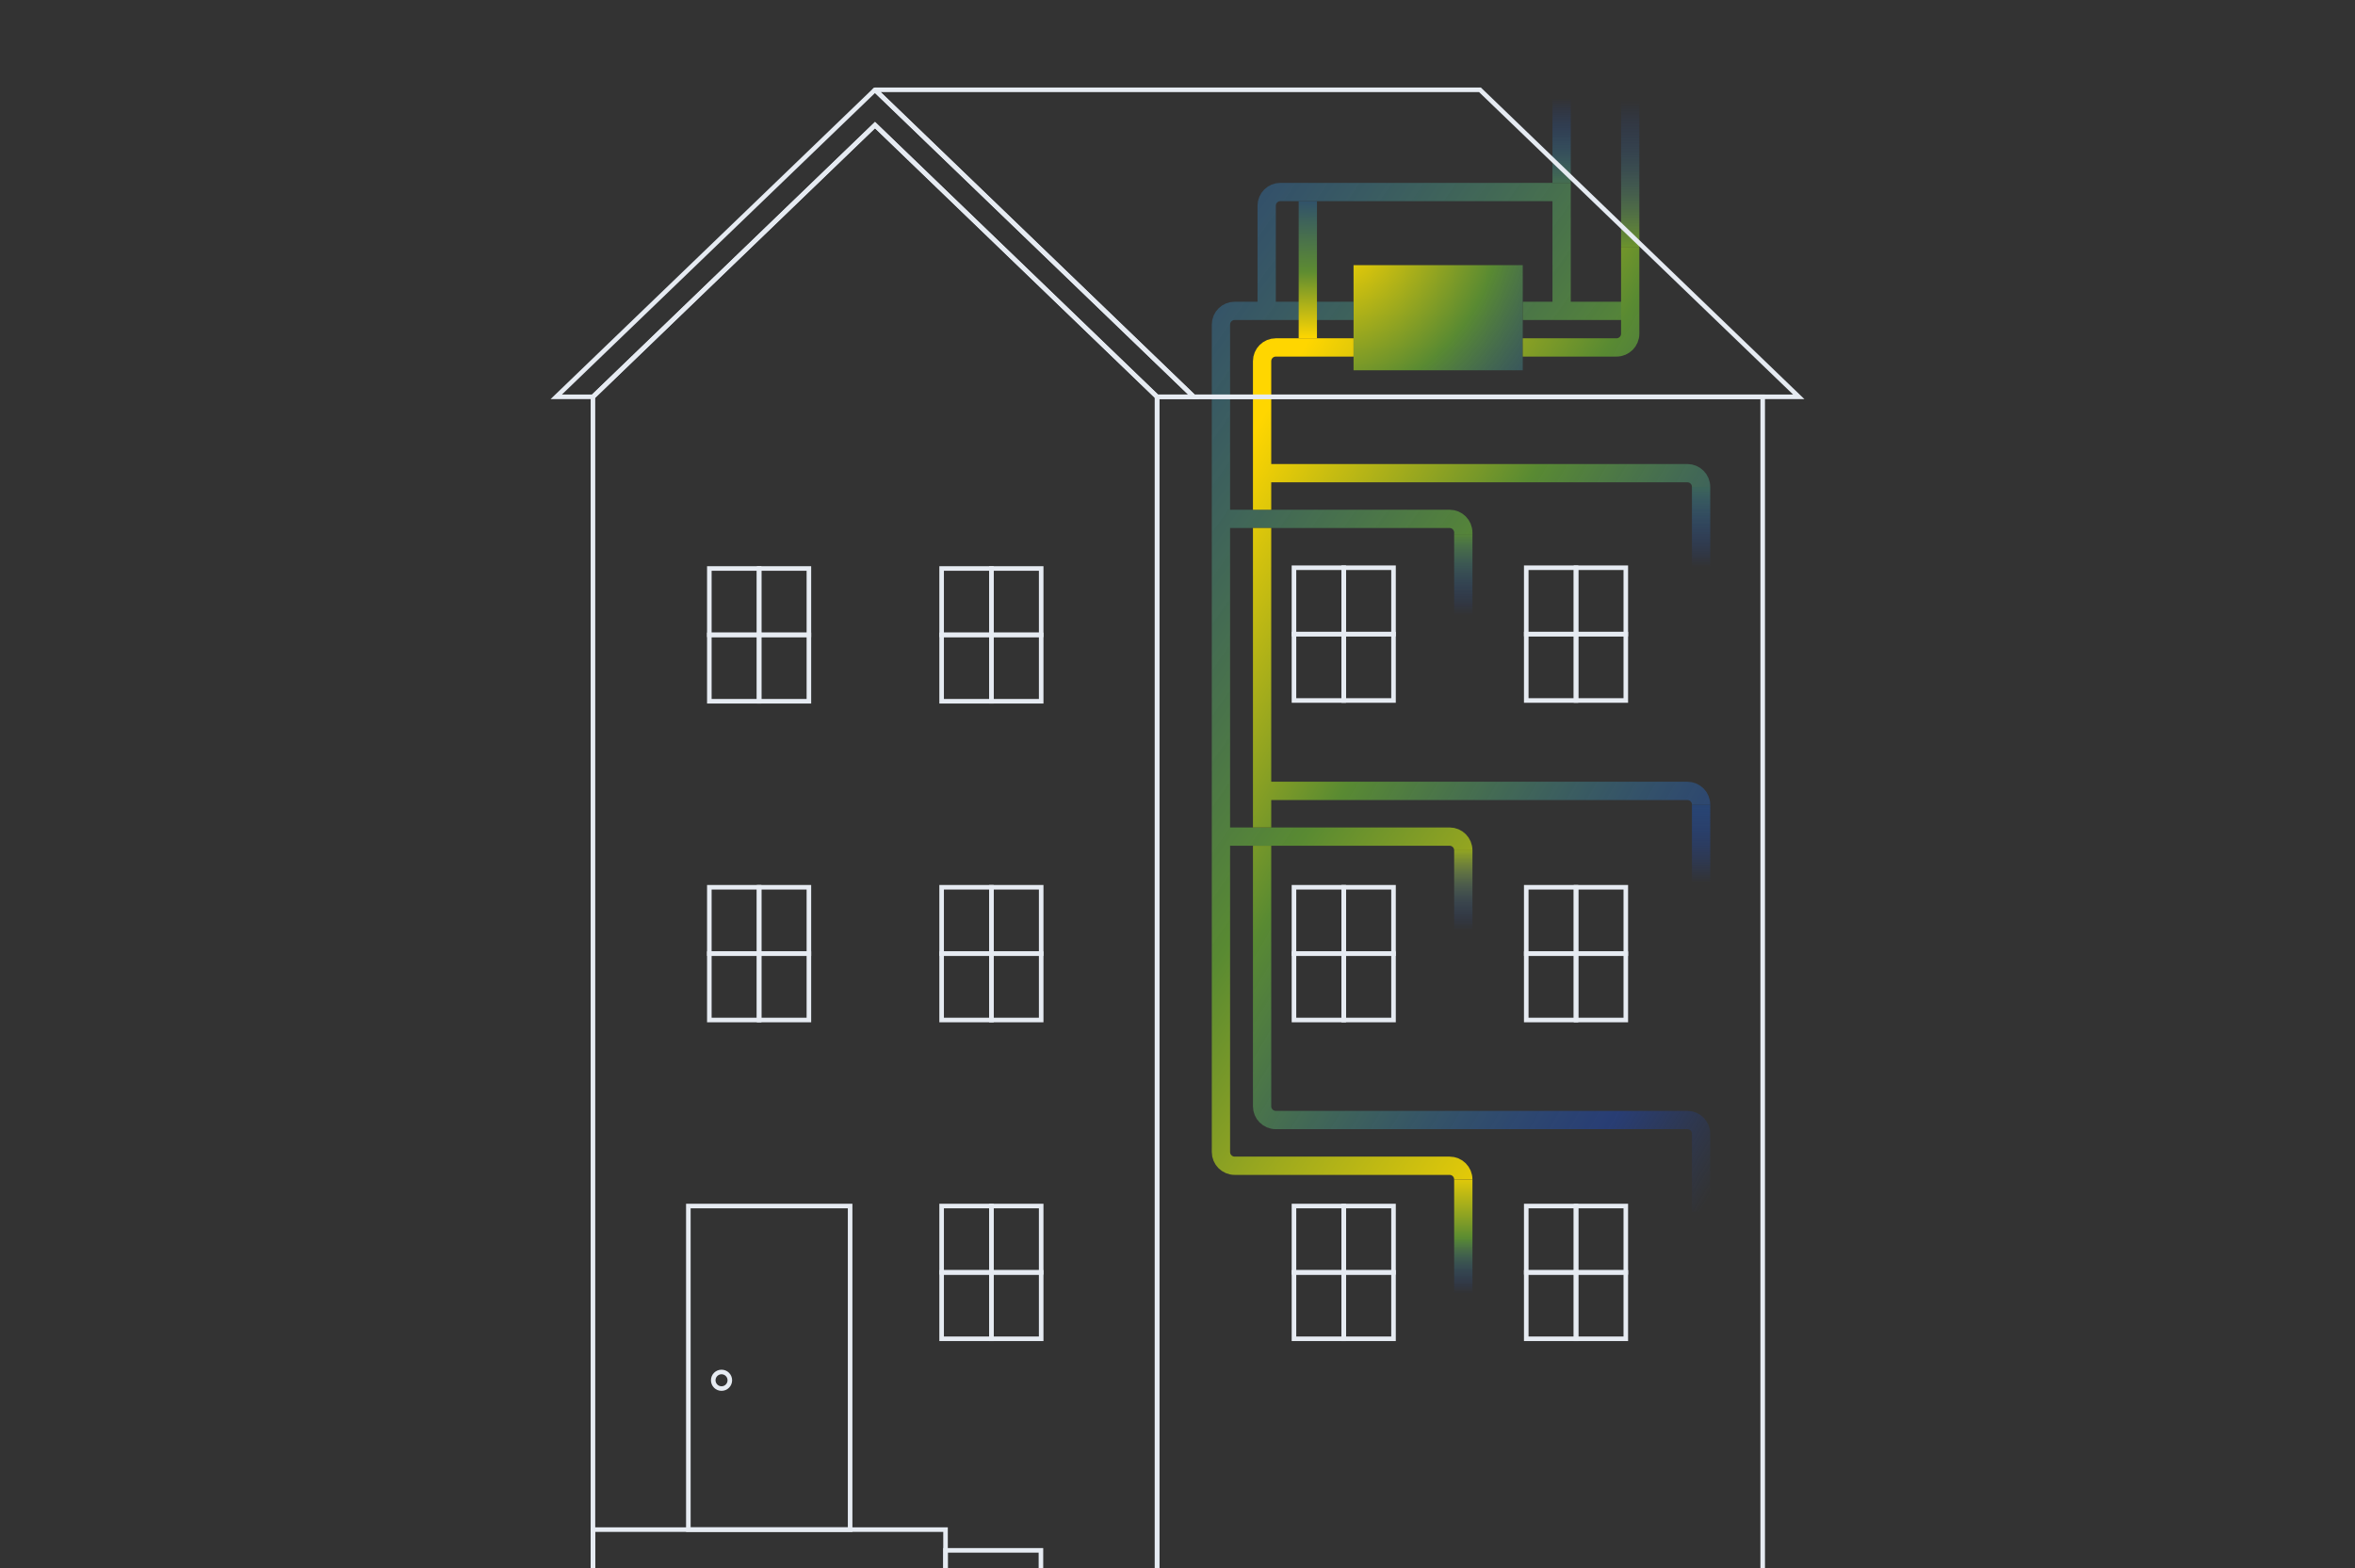 <svg width="515" height="343" viewBox="0 0 515 343" fill="none" xmlns="http://www.w3.org/2000/svg">
<rect x="0" y="0" width="515" height="343" fill="#333333" stroke="none"/>
<g clip-path="url(#clip0_18_2344)">
<rect x="296" y="58" width="37" height="23" fill="url(#paint0_radial_18_2344)"/>
<path d="M333 68H341.5M357 68H341.5M341.5 68V42M341.5 42H280C278.343 42 277 43.343 277 45V68M341.5 42V40M277 68H296M277 68H270C268.343 68 267 69.343 267 71V113.5M320 258V258C320 256.343 318.657 255 317 255H270C268.343 255 267 253.657 267 252V183M267 183H317C318.657 183 320 184.343 320 186V186M267 183V113.5M267 113.5H317C318.657 113.5 320 114.843 320 116.5V117" stroke="url(#paint1_linear_18_2344)" stroke-width="4"/>
<path d="M341.5 21.5V40" stroke="url(#paint2_linear_18_2344)" stroke-width="4"/>
<path d="M333 76H353.5C355.157 76 356.5 74.657 356.5 73V54M296 76H286H279C277.343 76 276 77.343 276 79V103.5M372 265.055V248C372 246.343 370.657 245 369 245H279C277.343 245 276 243.657 276 242V185M276 173H369C370.657 173 372 174.343 372 176V176M276 173V115.5M276 173V181M276 103.5H369C370.657 103.5 372 104.843 372 106.5V106.5M276 103.5V111.5" stroke="url(#paint3_linear_18_2344)" stroke-width="4"/>
<path d="M372 124V106.5" stroke="url(#paint4_linear_18_2344)" stroke-width="4"/>
<path d="M372 193.5V176" stroke="url(#paint5_linear_18_2344)" stroke-width="4"/>
<path d="M320 134.5V117" stroke="url(#paint6_linear_18_2344)" stroke-width="4"/>
<path d="M320 203.5V186" stroke="url(#paint7_linear_18_2344)" stroke-width="4"/>
<path d="M320 282.913L320 258" stroke="url(#paint8_linear_18_2344)" stroke-width="4"/>
<path d="M286 74V44" stroke="url(#paint9_linear_18_2344)" stroke-width="4"/>
<path d="M356.5 21.5V54" stroke="url(#paint10_linear_18_2344)" stroke-width="4"/>
<path d="M129.668 86.802L191.351 27.363L253.034 86.802V343.5H129.668V86.802Z" stroke="#E6EBF2"/>
<path d="M253.034 86.802H385.472V343.5H253.034V86.802Z" stroke="#E6EBF2"/>
<rect x="282.969" y="124.187" width="10.885" height="14.52" stroke="#E6EBF2"/>
<rect x="282.969" y="138.706" width="10.885" height="14.52" stroke="#E6EBF2"/>
<rect x="293.854" y="124.187" width="10.885" height="14.52" stroke="#E6EBF2"/>
<rect x="293.854" y="138.706" width="10.885" height="14.52" stroke="#E6EBF2"/>
<rect x="282.969" y="194.083" width="10.885" height="14.52" stroke="#E6EBF2"/>
<rect x="282.969" y="208.602" width="10.885" height="14.52" stroke="#E6EBF2"/>
<rect x="293.854" y="194.083" width="10.885" height="14.52" stroke="#E6EBF2"/>
<rect x="293.854" y="208.602" width="10.885" height="14.52" stroke="#E6EBF2"/>
<rect x="155.121" y="194.083" width="10.885" height="14.52" stroke="#E6EBF2"/>
<rect x="155.121" y="208.602" width="10.885" height="14.52" stroke="#E6EBF2"/>
<rect x="166.006" y="194.083" width="10.885" height="14.52" stroke="#E6EBF2"/>
<rect x="166.006" y="208.602" width="10.885" height="14.52" stroke="#E6EBF2"/>
<rect x="155.121" y="124.354" width="10.885" height="14.52" stroke="#E6EBF2"/>
<rect x="155.121" y="138.874" width="10.885" height="14.52" stroke="#E6EBF2"/>
<rect x="166.006" y="124.354" width="10.885" height="14.52" stroke="#E6EBF2"/>
<rect x="166.006" y="138.874" width="10.885" height="14.52" stroke="#E6EBF2"/>
<rect x="282.969" y="263.811" width="10.885" height="14.52" stroke="#E6EBF2"/>
<rect x="282.969" y="278.33" width="10.885" height="14.52" stroke="#E6EBF2"/>
<rect x="293.854" y="263.811" width="10.885" height="14.52" stroke="#E6EBF2"/>
<rect x="293.854" y="278.33" width="10.885" height="14.52" stroke="#E6EBF2"/>
<rect x="333.767" y="124.187" width="10.885" height="14.52" stroke="#E6EBF2"/>
<rect x="333.767" y="138.706" width="10.885" height="14.52" stroke="#E6EBF2"/>
<rect x="344.652" y="124.187" width="10.885" height="14.52" stroke="#E6EBF2"/>
<rect x="344.652" y="138.706" width="10.885" height="14.52" stroke="#E6EBF2"/>
<rect x="333.767" y="194.083" width="10.885" height="14.52" stroke="#E6EBF2"/>
<rect x="333.767" y="208.602" width="10.885" height="14.52" stroke="#E6EBF2"/>
<rect x="344.652" y="194.083" width="10.885" height="14.52" stroke="#E6EBF2"/>
<rect x="344.652" y="208.602" width="10.885" height="14.52" stroke="#E6EBF2"/>
<rect x="205.919" y="194.083" width="10.885" height="14.52" stroke="#E6EBF2"/>
<rect x="205.919" y="208.602" width="10.885" height="14.52" stroke="#E6EBF2"/>
<rect x="216.805" y="194.083" width="10.885" height="14.52" stroke="#E6EBF2"/>
<rect x="216.805" y="208.602" width="10.885" height="14.52" stroke="#E6EBF2"/>
<rect x="205.919" y="124.354" width="10.885" height="14.52" stroke="#E6EBF2"/>
<rect x="205.919" y="138.874" width="10.885" height="14.52" stroke="#E6EBF2"/>
<rect x="216.805" y="124.354" width="10.885" height="14.52" stroke="#E6EBF2"/>
<rect x="216.805" y="138.874" width="10.885" height="14.52" stroke="#E6EBF2"/>
<rect x="333.767" y="263.811" width="10.885" height="14.52" stroke="#E6EBF2"/>
<rect x="333.767" y="278.33" width="10.885" height="14.52" stroke="#E6EBF2"/>
<rect x="344.652" y="263.811" width="10.885" height="14.52" stroke="#E6EBF2"/>
<rect x="344.652" y="278.33" width="10.885" height="14.52" stroke="#E6EBF2"/>
<path d="M129.668 86.802V87.302H129.869L130.015 87.162L129.668 86.802ZM191.351 27.363L191.698 27.003L191.351 26.669L191.004 27.003L191.351 27.363ZM253.034 86.802L252.687 87.162L252.832 87.302H253.034V86.802ZM191.351 19.649L191.698 19.289L191.004 19.289L191.351 19.649ZM261.059 86.802V87.302H262.298L261.405 86.442L261.059 86.802ZM121.643 86.802L121.296 86.442L120.404 87.302H121.643V86.802ZM130.015 87.162L191.698 27.723L191.004 27.003L129.321 86.442L130.015 87.162ZM191.004 27.723L252.687 87.162L253.381 86.442L191.698 27.003L191.004 27.723ZM191.004 20.009L260.712 87.162L261.405 86.442L191.698 19.289L191.004 20.009ZM253.034 87.302H261.059V86.302H253.034V87.302ZM121.99 87.162L191.698 20.009L191.004 19.289L121.296 86.442L121.99 87.162ZM129.668 86.302H121.643V87.302H129.668V86.302Z" fill="#E6EBF2"/>
<path d="M323.649 19.649L323.996 19.289L323.851 19.149H323.649V19.649ZM393.357 86.802V87.302H394.596L393.703 86.442L393.357 86.802ZM191.351 19.649V19.149C191.147 19.149 190.964 19.273 190.887 19.462C190.811 19.651 190.857 19.868 191.004 20.009L191.351 19.649ZM261.059 86.802L260.712 87.162L260.857 87.302H261.059V86.802ZM323.302 20.009L393.01 87.162L393.703 86.442L323.996 19.289L323.302 20.009ZM191.004 20.009L260.712 87.162L261.406 86.442L191.698 19.289L191.004 20.009ZM261.059 87.302H393.357V86.302H261.059V87.302ZM323.649 19.149H191.351V20.149H323.649V19.149Z" fill="#E6EBF2"/>
<rect x="205.919" y="263.811" width="10.885" height="14.52" stroke="#E6EBF2"/>
<rect x="205.919" y="278.33" width="10.885" height="14.52" stroke="#E6EBF2"/>
<rect x="216.804" y="263.811" width="10.885" height="14.52" stroke="#E6EBF2"/>
<rect x="216.804" y="278.33" width="10.885" height="14.52" stroke="#E6EBF2"/>
<path d="M129.668 334.593H206.772V343.5H129.668V334.593Z" stroke="#E6EBF2"/>
<path d="M206.771 339.13H227.635V343.5H206.771L206.771 339.13Z" stroke="#E6EBF2"/>
<rect x="150.531" y="263.811" width="35.377" height="70.782" stroke="#E6EBF2"/>
<ellipse cx="157.788" cy="301.924" rx="1.814" ry="1.815" stroke="#E6EBF2"/>
</g>
<defs>
<radialGradient id="paint0_radial_18_2344" cx="0" cy="0" r="1" gradientUnits="userSpaceOnUse" gradientTransform="translate(293.175 52.073) rotate(38.894) scale(65.747 76.272)">
<stop stop-color="#FFD600"/>
<stop offset="0.5" stop-color="#598A32"/>
<stop offset="1" stop-color="#1F46AB" stop-opacity="0.34"/>
</radialGradient>
<linearGradient id="paint1_linear_18_2344" x1="312" y1="297.806" x2="95.931" y2="146.96" gradientUnits="userSpaceOnUse">
<stop stop-color="#FFD600"/>
<stop offset="0.333" stop-color="#598A32"/>
<stop offset="0.844" stop-color="#1F46AB" stop-opacity="0.54"/>
<stop offset="1" stop-color="#1F46AB" stop-opacity="0"/>
</linearGradient>
<linearGradient id="paint2_linear_18_2344" x1="341.5" y1="21.5" x2="341.5" y2="40" gradientUnits="userSpaceOnUse">
<stop stop-color="#1F46AB" stop-opacity="0"/>
<stop offset="1" stop-color="#456E51"/>
</linearGradient>
<linearGradient id="paint3_linear_18_2344" x1="296.424" y1="57.081" x2="443.587" y2="144.718" gradientUnits="userSpaceOnUse">
<stop stop-color="#FFD600"/>
<stop offset="0.333" stop-color="#598A32"/>
<stop offset="0.844" stop-color="#1F46AB" stop-opacity="0.54"/>
<stop offset="1" stop-color="#1F46AB" stop-opacity="0"/>
</linearGradient>
<linearGradient id="paint4_linear_18_2344" x1="372" y1="106.5" x2="372" y2="124" gradientUnits="userSpaceOnUse">
<stop stop-color="#3D655A"/>
<stop offset="1" stop-color="#1F46AB" stop-opacity="0"/>
</linearGradient>
<linearGradient id="paint5_linear_18_2344" x1="372" y1="176" x2="372" y2="193.065" gradientUnits="userSpaceOnUse">
<stop stop-color="#284573"/>
<stop offset="1" stop-color="#1F46AB" stop-opacity="0"/>
</linearGradient>
<linearGradient id="paint6_linear_18_2344" x1="320" y1="117" x2="320" y2="134.5" gradientUnits="userSpaceOnUse">
<stop stop-color="#54823B"/>
<stop offset="1" stop-color="#1F46AB" stop-opacity="0"/>
</linearGradient>
<linearGradient id="paint7_linear_18_2344" x1="320" y1="186" x2="320" y2="203.5" gradientUnits="userSpaceOnUse">
<stop stop-color="#91A422"/>
<stop offset="1" stop-color="#1F46AB" stop-opacity="0"/>
</linearGradient>
<linearGradient id="paint8_linear_18_2344" x1="320" y1="258" x2="320" y2="282.913" gradientUnits="userSpaceOnUse">
<stop stop-color="#DFC80A"/>
<stop offset="0.516" stop-color="#5A8B32"/>
<stop offset="1" stop-color="#1F46AB" stop-opacity="0"/>
</linearGradient>
<linearGradient id="paint9_linear_18_2344" x1="286" y1="74" x2="286.599" y2="44.012" gradientUnits="userSpaceOnUse">
<stop stop-color="#FED601"/>
<stop offset="0.484" stop-color="#5E8C31"/>
<stop offset="1" stop-color="#31526A"/>
</linearGradient>
<linearGradient id="paint10_linear_18_2344" x1="357" y1="54" x2="357" y2="22" gradientUnits="userSpaceOnUse">
<stop stop-color="#6B922D"/>
<stop offset="1" stop-color="#1F46AB" stop-opacity="0"/>
</linearGradient>
<clipPath id="clip0_18_2344">
<rect width="515" height="343" fill="white"/>
</clipPath>
</defs>
</svg>
